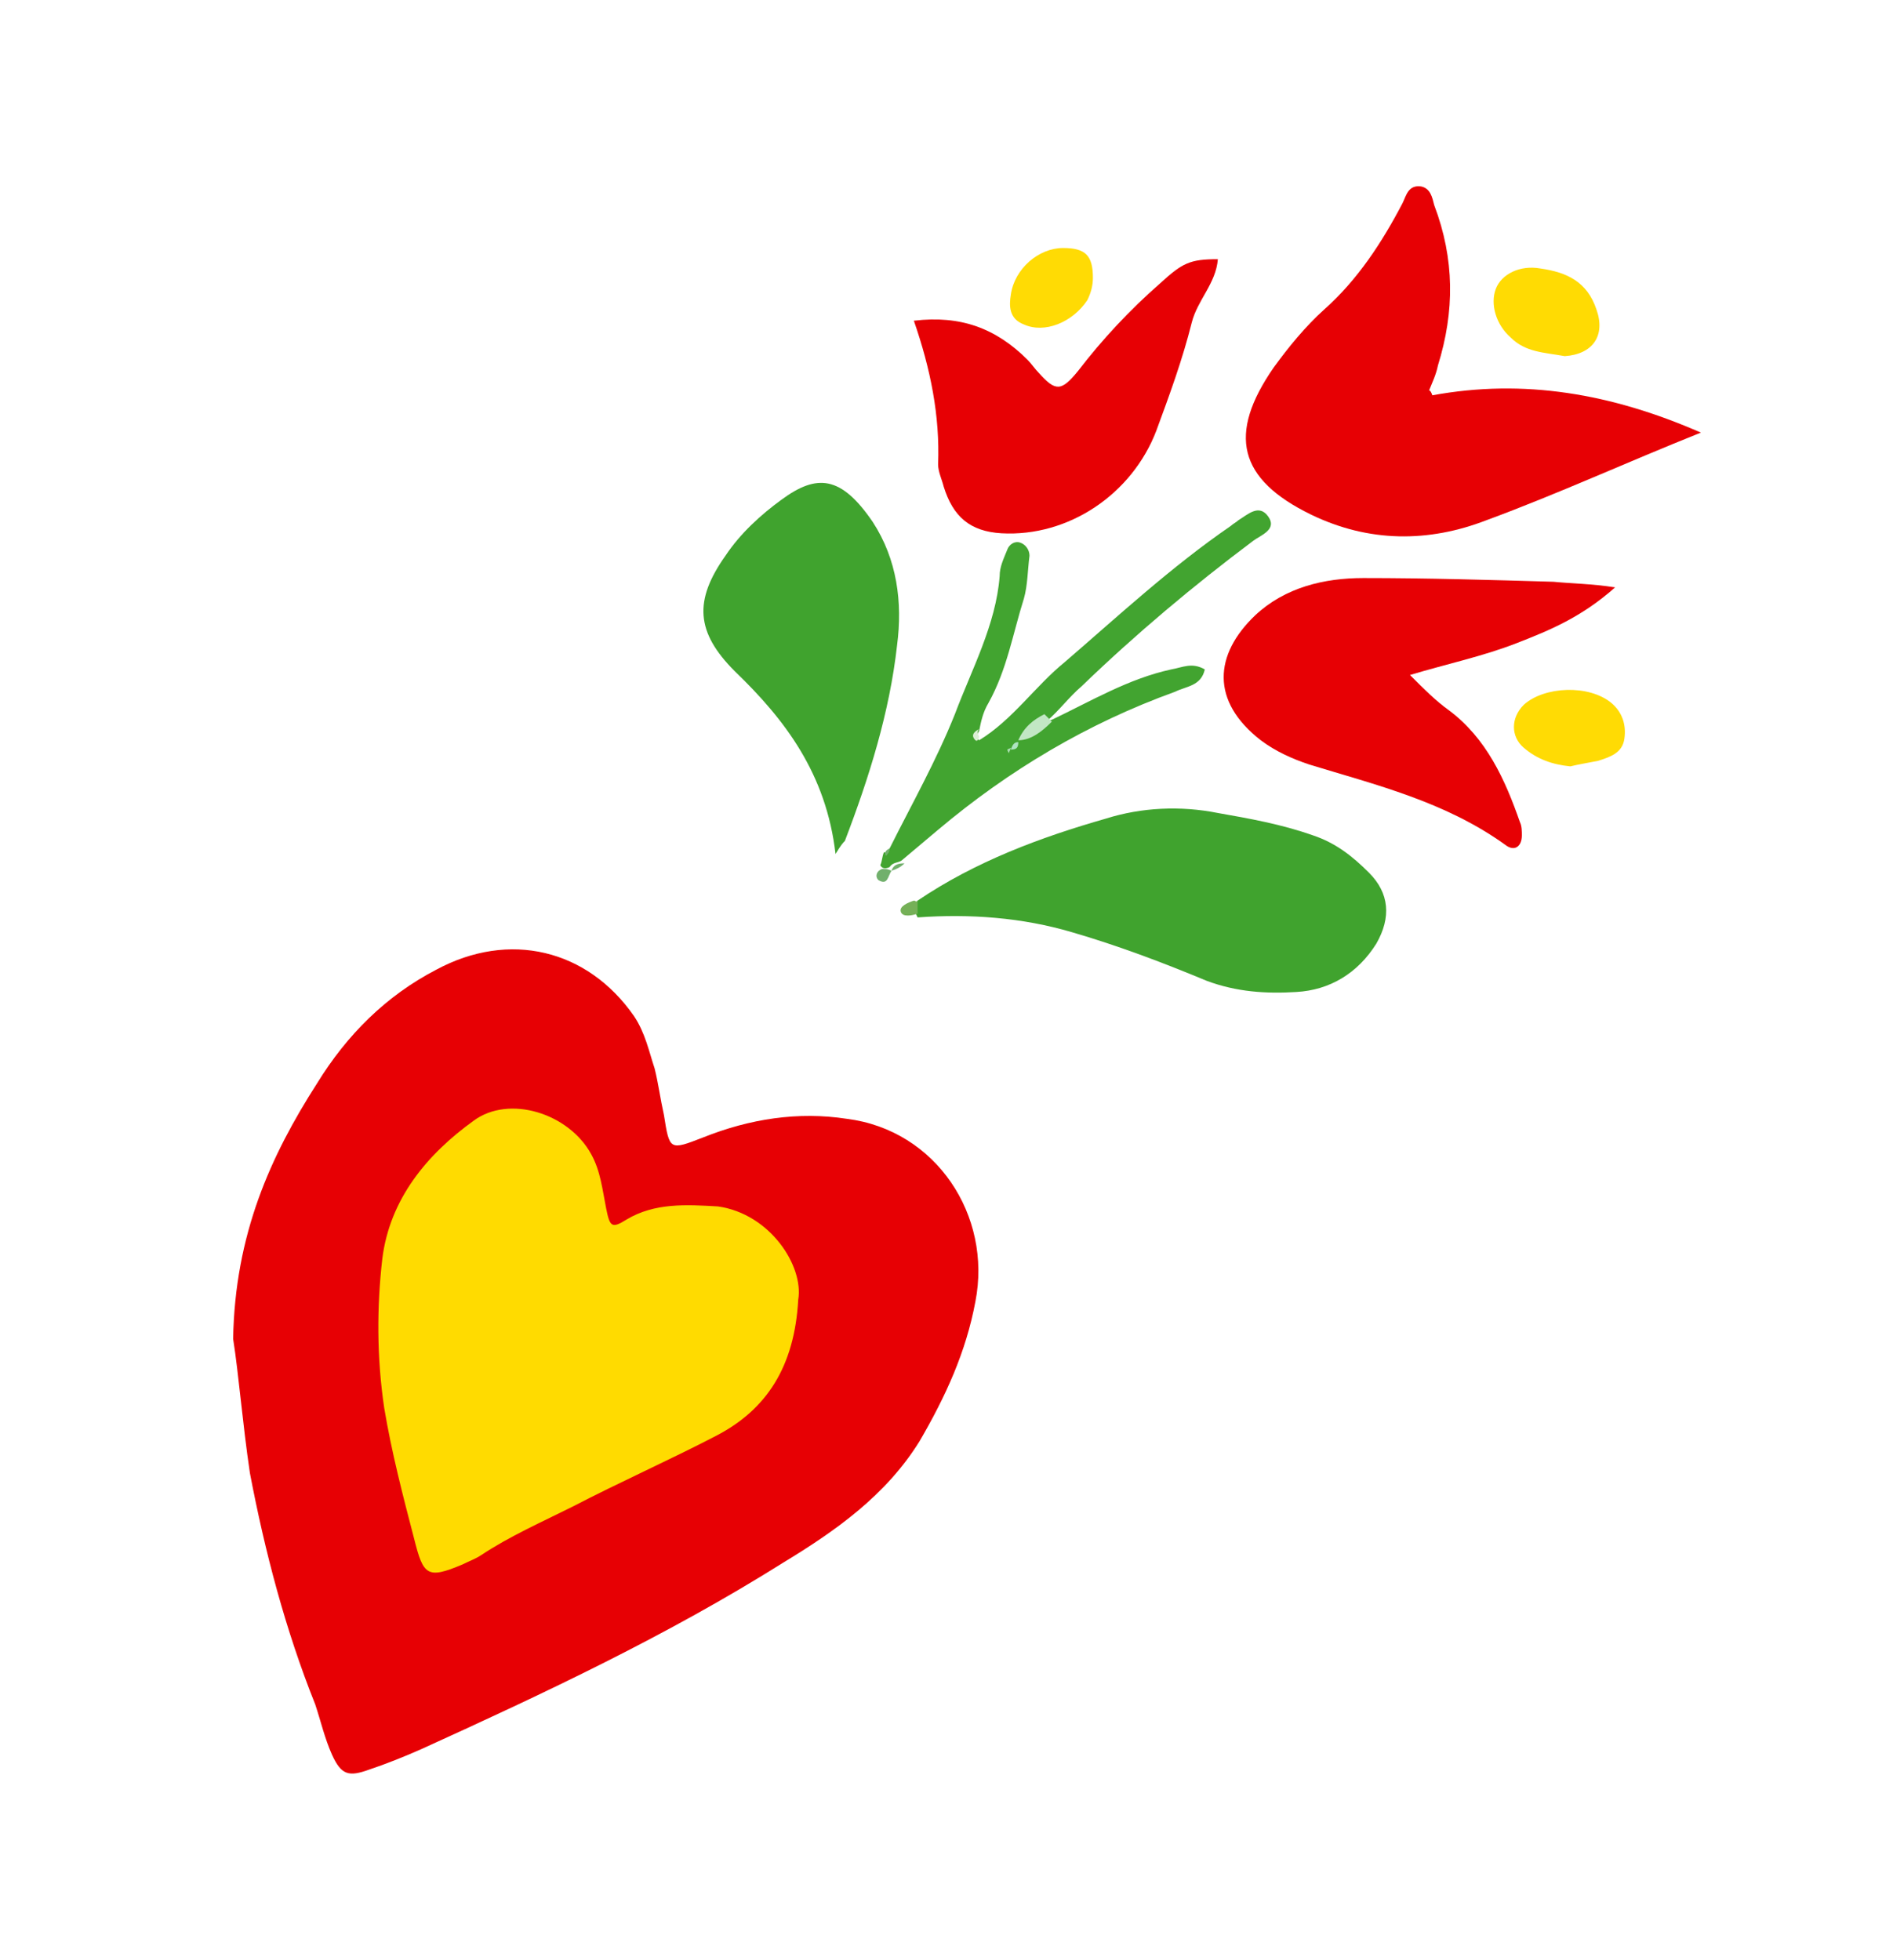 <?xml version="1.0" encoding="utf-8"?>
<!-- Generator: Adobe Illustrator 24.0.0, SVG Export Plug-In . SVG Version: 6.00 Build 0)  -->
<svg version="1.1" id="Vrstva_1" xmlns="http://www.w3.org/2000/svg" xmlns:xlink="http://www.w3.org/1999/xlink" x="0px" y="0px"
	 viewBox="0 0 101.5 105.1" style="enable-background:new 0 0 101.5 105.1;" xml:space="preserve">
<style type="text/css">
	.st0{fill:#E70004;}
	.st1{fill:#40A32E;}
	.st2{fill:#42A430;}
	.st3{fill:#FFDB03;}
	.st4{fill:#FFDB04;}
	.st5{fill:#C2E7C4;}
	.st6{fill:#75B057;}
	.st7{fill:#71B06C;}
	.st8{fill:#DBEFD5;}
	.st9{fill:#FFDB00;}
	.st10{fill:#A9DDAF;}
	.st11{fill:#AEE4C0;}
</style>
<g>
	<path class="st0" d="M12.5,71.8c0.1-5.6,2-9.8,4.5-13.7c1.6-2.6,3.7-4.7,6.4-6.1c3.9-2.1,8.1-1.1,10.6,2.5c0.6,0.9,0.8,1.9,1.1,2.8
		c0.2,0.8,0.3,1.6,0.5,2.5c0.3,1.9,0.3,1.9,2.1,1.2c2.5-1,5.1-1.4,7.7-1c4.8,0.6,7.8,5.2,6.9,9.8c-0.5,2.7-1.6,5.1-3,7.5
		c-1.8,2.9-4.5,4.8-7.3,6.5c-6.2,3.9-12.8,7-19.4,10c-0.9,0.4-1.9,0.8-2.8,1.1c-1.1,0.4-1.5,0.3-2-0.8c-0.4-0.9-0.6-1.8-0.9-2.7
		c-1.6-4-2.7-8.2-3.5-12.4C13,76.3,12.8,73.7,12.5,71.8z"/>
	<path class="st0" d="M76.8,21.2c4.9-0.9,9.6-0.1,14.4,2c-4,1.6-7.7,3.3-11.5,4.7c-3.1,1.2-6.3,1.2-9.4-0.3c-3.9-1.9-4.5-4.3-2-7.9
		c0.8-1.1,1.7-2.2,2.7-3.1c1.8-1.6,3.1-3.6,4.2-5.7c0.2-0.4,0.3-1,1-0.9c0.5,0.1,0.6,0.6,0.7,1c1.1,2.9,1.1,5.7,0.2,8.6
		c-0.1,0.5-0.3,0.9-0.5,1.4C76.6,20.9,76.7,20.9,76.8,21.2z"/>
	<path class="st1" d="M49.2,48.3c3.1-2.1,6.6-3.4,10.1-4.4c1.9-0.6,4-0.7,6-0.3c1.7,0.3,3.4,0.6,5.1,1.2c1.2,0.4,2.1,1.1,3,2
		c1.1,1.1,1.2,2.4,0.4,3.8c-1,1.6-2.5,2.5-4.3,2.6c-1.6,0.1-3.2,0-4.8-0.6c-2.4-1-4.8-1.9-7.2-2.6c-2.7-0.8-5.5-1-8.3-0.8
		C49,48.8,49,48.6,49.2,48.3z"/>
	<path class="st0" d="M86.6,31.5c-1.8,1.6-3.5,2.3-5.3,3c-1.8,0.7-3.7,1.1-5.7,1.7c0.8,0.8,1.4,1.4,2.1,1.9c2,1.5,3,3.7,3.8,6
		c0.1,0.2,0.1,0.5,0.1,0.7c0,0.6-0.4,0.9-0.9,0.5c-3.2-2.3-6.9-3.2-10.5-4.3c-0.9-0.3-1.8-0.7-2.6-1.3c-2.7-2.1-2.5-4.6-0.3-6.7
		c1.6-1.5,3.7-2,5.8-2c3.4,0,6.8,0.1,10.2,0.2C84.3,31.3,85.3,31.3,86.6,31.5z"/>
	<path class="st0" d="M65.3,13.9c-0.1,1.3-1.1,2.2-1.4,3.4c-0.5,2-1.2,3.9-1.9,5.8c-1.3,3.4-4.7,5.7-8.3,5.5
		c-1.7-0.1-2.6-0.9-3.1-2.5c-0.1-0.4-0.3-0.8-0.3-1.2c0.1-2.6-0.4-5.1-1.3-7.7c2.5-0.3,4.4,0.4,6.1,2.1c0.2,0.2,0.4,0.5,0.6,0.7
		c0.9,1,1.2,1,2.1-0.1c1.3-1.7,2.8-3.3,4.4-4.7C63.4,14.1,63.8,13.9,65.3,13.9z"/>
	<path class="st1" d="M44.8,45.8c-0.5-4.3-2.7-7.2-5.4-9.8c-2.1-2.1-2.2-3.8-0.5-6.2c0.8-1.2,1.9-2.2,3-3c1.9-1.4,3.2-1.3,4.9,1.2
		c1.3,2,1.6,4.3,1.3,6.6c-0.4,3.6-1.5,7.1-2.8,10.5C45.2,45.2,45.1,45.3,44.8,45.8z"/>
	<path class="st2" d="M47.7,45.5c1.2-2.4,2.5-4.7,3.5-7.2c0.9-2.4,2.2-4.8,2.4-7.4c0-0.5,0.2-0.9,0.4-1.4c0.1-0.3,0.4-0.5,0.7-0.4
		c0.3,0.1,0.5,0.4,0.5,0.7c-0.1,0.8-0.1,1.6-0.3,2.3c-0.6,1.9-0.9,3.8-1.9,5.6c-0.3,0.5-0.4,1-0.5,1.5c-0.1,0.2-0.2,0.3,0,0.5
		c1.8-1.1,3-2.9,4.6-4.2c2.9-2.5,5.7-5.1,8.9-7.3c0.1-0.1,0.3-0.2,0.4-0.3c0.5-0.3,1.1-0.9,1.6-0.2c0.5,0.7-0.4,1-0.8,1.3
		c-3.2,2.4-6.3,5-9.2,7.8c-0.7,0.6-1.2,1.3-1.9,1.9c-0.3,0.5-0.7,0.9-1.1,1.2c-0.2,0.1-0.4,0.2-0.5,0.4C54.4,40,54.3,40,54.3,40
		c0,0,0,0,0.1-0.1c0.1-0.2,0.3-0.3,0.5-0.4c0.4-0.4,0.9-0.8,1.5-0.9c2.1-1,4.1-2.2,6.4-2.7c0.6-0.1,1.1-0.4,1.8,0
		c-0.2,0.9-1,0.9-1.6,1.2c-4.7,1.7-8.9,4.2-12.7,7.4c-0.6,0.5-1.3,1.1-1.9,1.6c-0.2,0.2-0.5,0.1-0.7,0.4l0,0
		c-0.2,0.1-0.4,0.1-0.5-0.1c0.1-0.2,0.1-0.5,0.2-0.7C47.6,45.8,47.6,45.6,47.7,45.5z"/>
	<path class="st3" d="M83.9,19.1c-1.1-0.2-2.1-0.2-2.9-1c-0.8-0.7-1.1-1.8-0.8-2.6c0.3-0.8,1.3-1.3,2.4-1.1c1.4,0.2,2.5,0.7,3,2.2
		C86.1,18,85.4,19,83.9,19.1z"/>
	<path class="st4" d="M84.2,41.1c-1-0.1-1.8-0.4-2.5-1c-0.7-0.6-0.7-1.6,0-2.3c1.1-1,3.5-1.1,4.7-0.1c0.6,0.5,0.8,1.2,0.7,1.9
		c-0.1,0.8-0.8,1-1.4,1.2C85.2,40.9,84.6,41,84.2,41.1z"/>
	<path class="st4" d="M57,13.3c1.2,0,1.6,0.4,1.6,1.6c0,0.4-0.1,0.8-0.3,1.2c-0.8,1.2-2.3,1.8-3.4,1.3c-0.8-0.3-0.8-1-0.7-1.6
		C54.4,14.4,55.7,13.3,57,13.3z"/>
	<path class="st5" d="M56.4,38.7c-0.5,0.5-1.1,1-1.8,1l0,0c0.3-0.7,0.8-1.1,1.4-1.4C56.2,38.5,56.3,38.6,56.4,38.7z"/>
	<path class="st6" d="M49.2,48.3c0,0.2,0,0.5,0,0.7c-0.3,0.1-0.8,0.2-0.9-0.1c-0.1-0.3,0.4-0.5,0.7-0.6
		C49.1,48.3,49.1,48.4,49.2,48.3z"/>
	<path class="st7" d="M47.3,46.6c0.2,0,0.3,0,0.5,0.1c-0.2,0.3-0.2,0.8-0.7,0.5C46.9,47,47,46.7,47.3,46.6z"/>
	<path class="st7" d="M47.8,46.7c0.1-0.3,0.3-0.4,0.7-0.4C48.3,46.5,48.1,46.6,47.8,46.7z"/>
	<path class="st8" d="M52.5,39.5c0,0.1-0.1,0.3-0.2,0.2c-0.3-0.3,0-0.5,0.2-0.6C52.4,39.2,52.4,39.3,52.5,39.5z"/>
	<path class="st7" d="M47.7,45.5c0,0.2-0.1,0.3-0.2,0.4C47.4,45.7,47.5,45.6,47.7,45.5z"/>
	<path class="st9" d="M42.8,69.7c-0.2,3.6-1.7,5.9-4.4,7.3c-2.5,1.3-5.2,2.5-7.7,3.8c-1.6,0.8-3.4,1.6-4.9,2.6
		c-0.3,0.2-0.6,0.3-1,0.5c-1.9,0.8-2.1,0.6-2.6-1.4c-0.6-2.3-1.2-4.6-1.6-7c-0.4-2.7-0.4-5.4-0.1-8c0.4-3.2,2.4-5.6,4.9-7.4
		c1.9-1.4,5.1-0.4,6.3,1.8c0.5,0.9,0.6,1.9,0.8,2.9c0.2,1,0.3,1.1,1.1,0.6c1.5-0.9,3.2-0.8,4.9-0.7C41.3,65.1,43.1,67.9,42.8,69.7z"
		/>
	<path class="st10" d="M54.2,40.1c0,0.1-0.1,0.2-0.1,0.3C53.9,40.1,54.1,40.2,54.2,40.1L54.2,40.1z"/>
	<path class="st11" d="M54.6,39.8c0,0.3-0.1,0.4-0.4,0.4c0,0,0,0,0,0C54.3,39.9,54.4,39.8,54.6,39.8C54.6,39.8,54.6,39.8,54.6,39.8z
		"/>
</g>
</svg>
